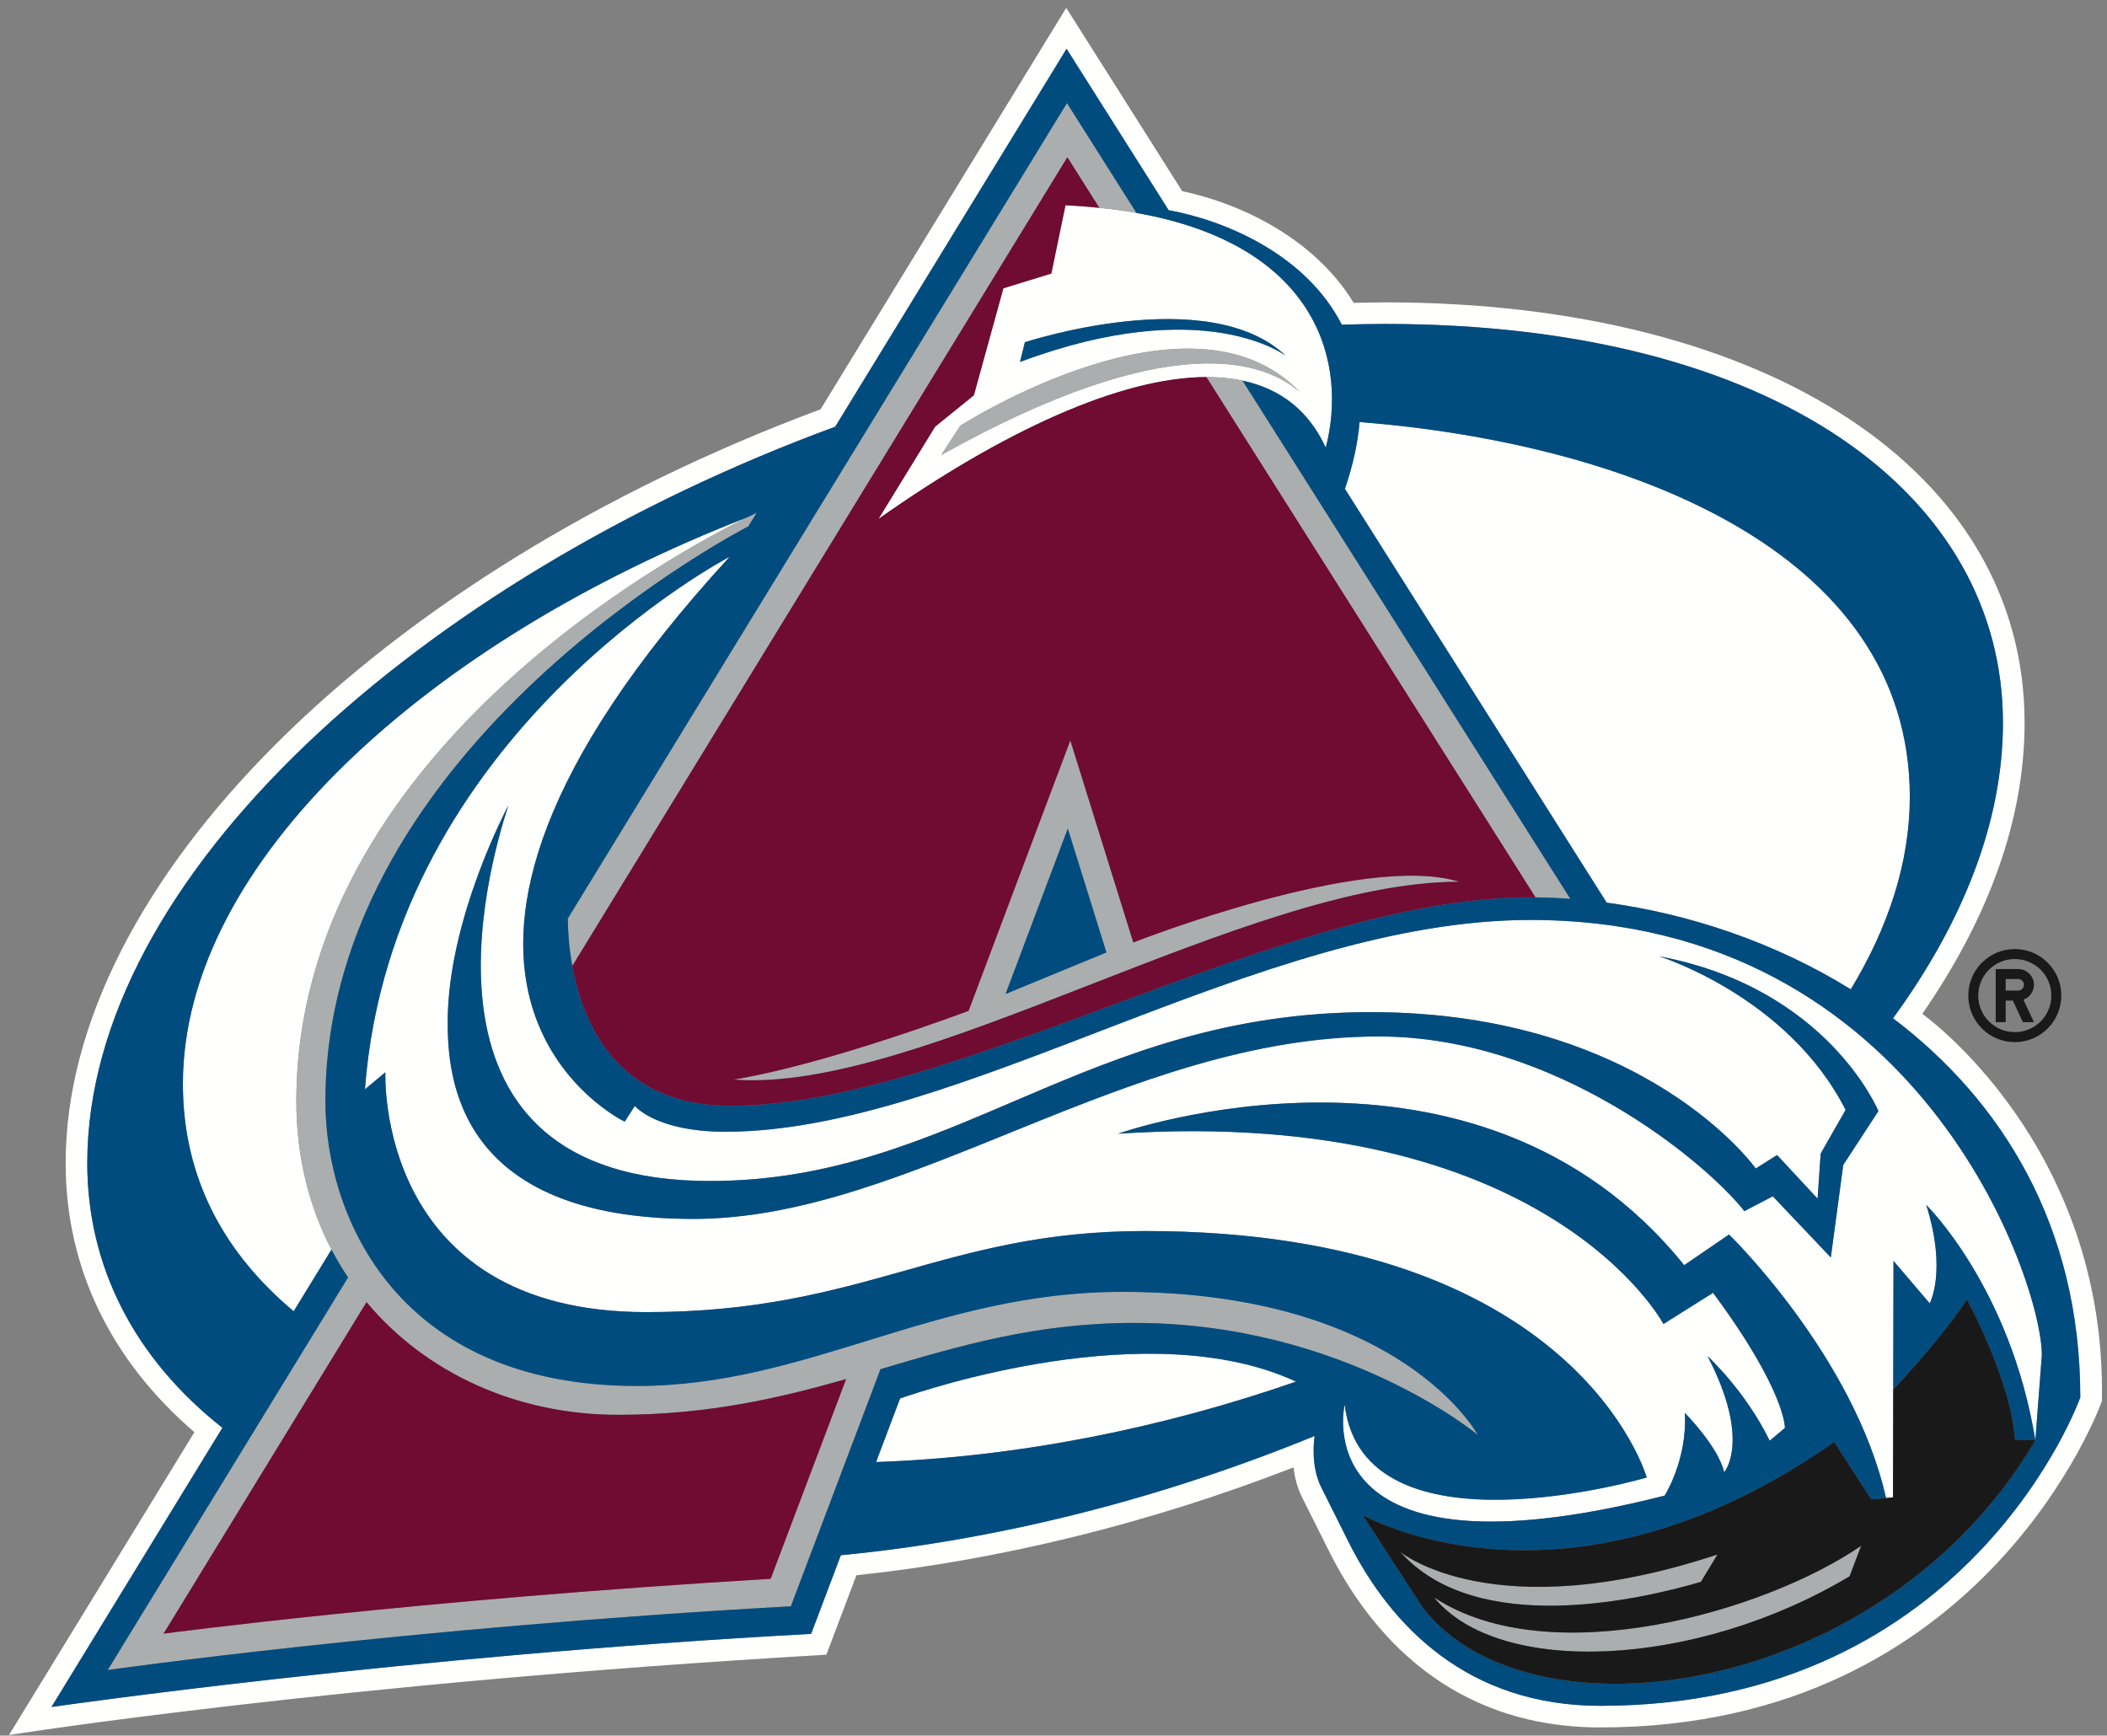 <?xml version="1.0" encoding="UTF-8"?>
<svg width="210px" height="173px" viewBox="0 0 210 173" version="1.1" xmlns="http://www.w3.org/2000/svg" xmlns:xlink="http://www.w3.org/1999/xlink">
    <rect x="0" y="0" width="210" height="173" fill="#808080" stroke="none"/>
    <!-- Generator: Sketch 52.5 (67469) - http://www.bohemiancoding.com/sketch -->
    <title>Artboard</title>
    <desc>Created with Sketch.</desc>
    <g id="Artboard" stroke="none" stroke-width="1" fill="none" fill-rule="evenodd">
        <path d="M159.507,170.031 C146.291,170.031 138.609,162.098 134.369,153.623 L131.69,148.263 C130.66,146.199 130.938,143.746 131.028,143.133 C116.1,149.245 99.932,153.467 83.805,155.022 L80.842,162.863 C40.328,165.045 5.131,170.149 5.131,170.149 L22.166,142.318 C13.381,135.39 8.698,126.229 8.698,115.937 C8.698,87.352 42.041,57.682 83.243,42.535 L106.303,4.863 L116.48,20.955 C121.929,21.929 130.108,25.266 133.738,32.367 C135.163,32.323 136.586,32.29 138.005,32.29 C177.137,32.29 199.629,49.454 199.629,72.043 C199.629,81.948 195.616,91.982 188.673,101.499 C199.458,109.663 207.338,122.121 207.338,139.291 C207.338,139.291 196.436,170.031 159.507,170.031 Z M191.591,101.059 C198.328,91.298 201.785,81.544 201.785,72.043 C201.785,46.982 176.156,30.137 138.005,30.137 C138.005,30.137 136.183,30.168 134.916,30.187 C131.057,23.863 123.87,20.341 117.827,19.052 L106.27,0.785 L81.784,40.798 C37.452,57.302 6.543,88.122 6.543,115.937 C6.543,126.337 11.004,135.554 19.375,142.757 L0.895,172.944 C0.895,172.944 33.315,167.779 82.362,164.938 L85.356,157.019 C99.725,155.5 114.681,151.801 128.918,146.269 C129.047,147.227 129.265,148.235 129.763,149.228 L132.444,154.581 C136.457,162.612 144.414,172.186 159.509,172.186 C198.006,172.186 209.492,139.66 209.492,139.66 C209.989,114.071 191.591,101.059 191.591,101.059 Z" id="Fill-412" fill="#FFFFFE"></path>
        <path d="M89.705,139.4 L87.315,145.732 C101.507,145.24 115.863,142.344 129.172,137.715 C114.577,130.941 92.016,138.586 89.705,139.4" id="Fill-413" fill="#FFFFFE"></path>
        <path d="M74.37,51.611 C42.75,63.906 18.229,85.912 18.229,108.041 C18.229,117.602 22.503,125.046 29.272,130.705 L33.037,124.554 C30.806,120.278 29.537,115.299 29.537,109.779 C29.537,75.305 67.368,55.064 74.37,51.611" id="Fill-414" fill="#FFFFFE"></path>
        <path d="M184.462,98.616 C188.233,92.391 190.347,85.917 190.347,79.43 C190.347,54.757 161.863,44.159 135.505,42.066 C135.333,44.11 134.869,46.326 134.044,48.726 L160.136,89.975 C168.28,91.074 176.872,93.909 184.462,98.616" id="Fill-415" fill="#FFFFFE"></path>
        <path d="M95.712,42.439 C95.712,42.439 118.667,27.66 129.554,39.084 C126.037,36.005 116.678,32.57 93.809,45.355 L95.712,42.439 Z M102.148,34.114 C102.148,34.114 120.419,28.109 128.147,35.463 C128.147,35.463 120.052,29.21 101.66,36.078 L102.148,34.114 Z M123.841,37.939 C127.552,38.732 130.419,40.874 132.135,44.62 C134.274,36.459 131.604,24.468 113.269,21.226 C112.103,21.019 110.867,20.847 109.567,20.716 C108.485,20.604 107.371,20.513 106.194,20.458 L104.785,27.265 L100.004,28.736 L97.061,39.406 L93.197,42.532 L87.554,51.73 C99.957,42.971 111.678,37.608 120.239,37.584 C121.512,37.584 122.717,37.698 123.841,37.939 Z" id="Fill-416" fill="#FFFFFE"></path>
        <path d="M183.711,116.121 L182.473,125.341 L176.691,119.243 L173.861,120.722 C169.971,115.793 154.977,103.312 137.42,103.312 C112.234,103.312 90.686,121.499 69.115,121.499 C45.569,121.499 44.621,107.441 44.621,101.878 C44.621,91.551 50.667,80.29 50.667,80.29 C48.596,86.608 39.771,117.72 70.753,117.72 C95.132,117.72 108.196,100.887 136.614,100.887 C163.956,100.887 174.993,116.472 174.993,116.472 L177.119,115.132 L181.155,119.479 L181.463,114.981 L183.947,110.636 C178.206,99.308 165.373,95.325 165.373,95.325 C182.18,98.481 187.215,110.749 187.215,110.749 L183.711,116.121 Z M152.525,91.699 C125.433,91.699 95.669,112.809 72.303,112.809 C65.366,112.809 63.274,110.234 63.274,110.234 L62.263,111.806 C62.263,111.806 33.62,98.057 72.732,55.491 C72.732,55.491 39.055,73.051 36.373,108.579 L38.41,106.88 C38.41,106.88 37.35,130.789 64.423,130.789 C86.198,130.789 93.919,122.706 114.121,122.706 C157.219,122.706 164.125,147.274 164.125,147.274 C164.125,147.274 135.881,155.601 134.019,140.004 C134.019,140.004 129.711,158.276 165.91,149.08 C165.91,149.08 168.196,145.501 167.924,140.835 C167.924,140.835 171.264,144.191 171.843,146.754 C171.843,146.754 174.585,143.62 170.188,135.176 C170.188,135.176 173.94,138.606 176.383,143.608 L177.898,142.334 C177.898,142.334 178.012,138.679 170.737,128.866 L165.792,131.973 C165.792,131.973 154.271,110.209 111.439,113.003 C111.439,113.003 147.108,100.351 167.859,126.111 L172.33,123.052 C172.33,123.052 184.779,135.15 187.978,149.321 L188.673,149.252 L188.721,125.686 L192.329,129.911 C192.329,129.911 194.076,126.735 191.982,120.1 C191.982,120.1 200.362,128.289 202.86,143.567 L203.506,135.064 C203.506,127.738 191.341,91.699 152.525,91.699 Z" id="Fill-417" fill="#FFFFFE"></path>
        <path d="M156.513,89.596 L123.841,37.939 C122.717,37.698 121.512,37.584 120.239,37.584 L153.041,89.448 C154.181,89.463 155.34,89.508 156.513,89.596" id="Fill-418" fill="#AAAEAE"></path>
        <path d="M57.04,96.286 L106.381,15.675 L109.567,20.716 C110.867,20.847 112.103,21.019 113.269,21.226 L106.341,10.271 L56.592,91.551 C56.598,92.53 56.671,94.262 57.04,96.286" id="Fill-419" fill="#AAAEAE"></path>
        <path d="M100.223,99.078 C102.309,93.533 104.501,87.701 106.424,82.591 C107.727,86.78 109.078,91.109 110.273,94.935 L100.223,99.078 Z M106.677,73.804 L96.538,100.757 C96.538,100.757 82.422,106.091 73.108,107.613 C91.785,109.027 124.224,87.89 145.424,87.89 C135.881,84.908 112.955,93.943 112.955,93.943 L106.677,73.804 Z" id="Fill-420" fill="#AAAEAE"></path>
        <path d="M93.809,45.355 C116.678,32.57 126.037,36.005 129.554,39.084 C118.667,27.66 95.712,42.439 95.712,42.439 L93.809,45.355" id="Fill-421" fill="#AAAEAE"></path>
        <path d="M169.524,157.676 L171.176,154.948 C148.809,162.357 139.566,154.69 139.566,154.69 C147.131,163.193 163.398,159.475 169.524,157.676" id="Fill-422" fill="#AAAEAE"></path>
        <path d="M142.94,159.233 C149.382,167.125 168.989,166.308 184.344,157.121 L185.496,154.084 C175.872,160.688 154.47,166.805 142.94,159.233" id="Fill-423" fill="#AAAEAE"></path>
        <path d="M76.81,157.371 C41.504,159.47 16.302,162.84 16.302,162.84 L36.533,129.793 C42.44,136.88 51.531,141.025 61.594,141.025 C70.529,141.025 77.622,139.37 84.329,137.465 L76.81,157.371 Z M111.833,128.769 C93.092,128.769 80.551,138.151 63.481,138.151 C39.718,138.151 32.433,121.383 32.433,109.779 C32.433,74.023 74.586,52.467 74.586,52.467 L75.416,51.111 C75.274,51.174 74.911,51.347 74.37,51.611 C67.368,55.064 29.537,75.305 29.537,109.779 C29.537,115.299 30.806,120.278 33.037,124.554 C33.541,125.515 34.094,126.445 34.69,127.335 L10.733,166.466 C10.733,166.466 40.291,162.251 78.824,160.112 L87.758,136.474 C95.573,134.173 103.2,131.865 113.043,131.865 C133.888,131.865 147.286,143.026 147.286,143.026 C147.286,143.026 139.655,128.769 111.833,128.769 Z" id="Fill-424" fill="#AAAEAE"></path>
        <path d="M106.424,82.591 C104.501,87.701 102.309,93.533 100.223,99.078 L110.273,94.935 C109.078,91.109 107.727,86.78 106.424,82.591" id="Fill-425" fill="#004C7F"></path>
        <path d="M128.147,35.463 C120.419,28.109 102.148,34.114 102.148,34.114 L101.66,36.078 C120.052,29.21 128.147,35.463 128.147,35.463" id="Fill-426" fill="#004C7F"></path>
        <path d="M192.329,129.911 L188.721,125.686 L188.694,138.514 C189.829,137.302 193.687,133.105 196.043,129.517 C196.043,129.517 200.47,137.678 200.824,143.488 L202.86,143.567 C200.362,128.289 191.982,120.1 191.982,120.1 C194.076,126.735 192.329,129.911 192.329,129.911" id="Fill-427" fill="#004C7F"></path>
        <path d="M141.844,160.306 L135.791,150.992 C135.791,150.992 155.948,162.594 182.81,143.731 L186.513,149.461 L187.978,149.321 C184.779,135.15 172.33,123.052 172.33,123.052 L167.859,126.111 C147.108,100.351 111.439,113.003 111.439,113.003 C154.271,110.209 165.792,131.973 165.792,131.973 L170.737,128.866 C178.012,138.679 177.898,142.334 177.898,142.334 L176.383,143.608 C173.94,138.606 170.188,135.176 170.188,135.176 C174.585,143.62 171.843,146.754 171.843,146.754 C171.264,144.191 167.924,140.835 167.924,140.835 C168.196,145.501 165.91,149.08 165.91,149.08 C129.711,158.276 134.019,140.004 134.019,140.004 C135.881,155.601 164.125,147.274 164.125,147.274 C164.125,147.274 157.219,122.706 114.121,122.706 C93.919,122.706 86.198,130.789 64.423,130.789 C37.35,130.789 38.41,106.88 38.41,106.88 L36.373,108.579 C39.055,73.051 72.732,55.491 72.732,55.491 C33.62,98.057 62.263,111.806 62.263,111.806 L63.274,110.234 C63.274,110.234 65.366,112.809 72.303,112.809 C95.669,112.809 125.433,91.699 152.525,91.699 C191.341,91.699 203.506,127.738 203.506,135.064 L202.86,143.567 C187.845,169.143 152.625,174.126 141.844,160.306 Z M113.043,131.865 C103.2,131.865 95.573,134.173 87.758,136.474 L78.824,160.112 C40.291,162.251 10.733,166.466 10.733,166.466 L34.69,127.335 C34.094,126.445 33.541,125.515 33.037,124.554 L29.272,130.705 C22.503,125.046 18.229,117.602 18.229,108.041 C18.229,85.912 42.75,63.906 74.37,51.611 C74.911,51.347 75.274,51.174 75.416,51.111 L74.586,52.467 C74.586,52.467 32.433,74.023 32.433,109.779 C32.433,121.383 39.718,138.151 63.481,138.151 C80.551,138.151 93.092,128.769 111.833,128.769 C139.655,128.769 147.286,143.026 147.286,143.026 C147.286,143.026 133.888,131.865 113.043,131.865 Z M87.315,145.732 L89.705,139.4 C92.016,138.586 114.577,130.941 129.172,137.715 C115.863,142.344 101.507,145.24 87.315,145.732 Z M106.341,10.271 L113.269,21.226 C131.604,24.468 134.274,36.459 132.135,44.62 C130.419,40.874 127.552,38.732 123.841,37.939 L156.513,89.596 C155.34,89.508 154.181,89.463 153.041,89.448 C152.861,89.448 152.68,89.439 152.505,89.439 C127.777,89.439 95.271,110.223 72.787,110.223 C61.559,110.223 58.09,102.061 57.04,96.286 C56.671,94.262 56.598,92.53 56.592,91.551 L106.341,10.271 Z M190.347,79.43 C190.347,85.917 188.233,92.391 184.462,98.616 C176.872,93.909 168.28,91.074 160.136,89.975 L134.044,48.726 C134.869,46.326 135.333,44.11 135.505,42.066 C161.863,44.159 190.347,54.757 190.347,79.43 Z M188.673,101.499 C195.616,91.982 199.629,81.948 199.629,72.043 C199.629,49.454 177.137,32.29 138.005,32.29 C136.586,32.29 135.163,32.323 133.738,32.367 C130.108,25.266 121.929,21.929 116.48,20.955 L106.303,4.863 L83.243,42.535 C42.041,57.682 8.698,87.352 8.698,115.937 C8.698,126.229 13.381,135.39 22.166,142.318 L5.131,170.149 C5.131,170.149 40.328,165.045 80.842,162.863 L83.805,155.022 C99.932,153.467 116.1,149.245 131.028,143.133 C130.938,143.746 130.66,146.199 131.69,148.263 L134.369,153.623 C138.609,162.098 146.291,170.031 159.507,170.031 C196.436,170.031 207.338,139.291 207.338,139.291 C207.338,122.121 199.458,109.663 188.673,101.499 Z" id="Fill-428" fill="#004C7F"></path>
        <path d="M165.373,95.325 C165.373,95.325 178.206,99.308 183.947,110.636 L181.463,114.981 L181.155,119.479 L177.119,115.132 L174.993,116.472 C174.993,116.472 163.956,100.887 136.614,100.887 C108.196,100.887 95.132,117.72 70.753,117.72 C39.771,117.72 48.596,86.608 50.667,80.29 C50.667,80.29 44.621,91.551 44.621,101.878 C44.621,107.441 45.569,121.499 69.115,121.499 C90.686,121.499 112.234,103.312 137.42,103.312 C154.977,103.312 169.971,115.793 173.861,120.722 L176.691,119.243 L182.473,125.341 L183.711,116.121 L187.215,110.749 C187.215,110.749 182.18,98.481 165.373,95.325" id="Fill-429" fill="#004C7F"></path>
        <path d="M73.108,107.613 C82.422,106.091 96.538,100.757 96.538,100.757 L106.677,73.804 L112.955,93.943 C112.955,93.943 135.881,84.908 145.424,87.89 C124.224,87.89 91.785,109.027 73.108,107.613 Z M120.239,37.584 C111.678,37.608 99.957,42.971 87.554,51.73 L93.197,42.532 L97.061,39.406 L100.004,28.736 L104.785,27.265 L106.194,20.458 C107.371,20.513 108.485,20.604 109.567,20.716 L106.381,15.675 L57.04,96.286 C58.09,102.061 61.559,110.223 72.787,110.223 C95.271,110.223 127.777,89.439 152.505,89.439 C152.68,89.439 152.861,89.448 153.041,89.448 L120.239,37.584 Z" id="Fill-430" fill="#700B32"></path>
        <path d="M36.533,129.793 L16.302,162.84 C16.302,162.84 41.504,159.47 76.81,157.371 L84.329,137.465 C77.622,139.37 70.529,141.025 61.594,141.025 C51.531,141.025 42.44,136.88 36.533,129.793" id="Fill-431" fill="#700B32"></path>
        <path d="M184.344,157.121 C168.989,166.308 149.382,167.125 142.94,159.233 C154.47,166.805 175.872,160.688 185.496,154.084 L184.344,157.121 Z M139.566,154.69 C139.566,154.69 148.809,162.357 171.176,154.948 L169.524,157.676 C163.398,159.475 147.131,163.193 139.566,154.69 Z M196.043,129.517 C193.687,133.105 189.829,137.302 188.694,138.514 L188.673,149.252 L187.978,149.321 L186.513,149.461 L182.81,143.731 C155.948,162.594 135.791,150.992 135.791,150.992 L141.844,160.306 C152.625,174.126 187.845,169.143 202.86,143.567 L200.824,143.488 C200.47,137.678 196.043,129.517 196.043,129.517 Z" id="Fill-432" fill="#1A1919"></path>
        <path d="M200.81,102.881 C198.798,102.881 197.167,101.249 197.167,99.238 C197.167,97.224 198.798,95.594 200.81,95.594 C202.822,95.594 204.454,97.224 204.454,99.238 C204.454,101.249 202.822,102.881 200.81,102.881 Z M200.81,94.599 C198.248,94.599 196.174,96.674 196.174,99.238 C196.174,101.801 198.248,103.876 200.81,103.876 C203.371,103.876 205.446,101.801 205.446,99.238 C205.446,96.674 203.371,94.599 200.81,94.599 Z" id="Fill-433" fill="#1A1919"></path>
        <path d="M201.142,98.739 L199.9,98.739 L199.9,97.583 L201.142,97.583 C201.462,97.583 201.722,97.841 201.722,98.164 C201.722,98.481 201.462,98.739 201.142,98.739 Z M202.717,98.164 C202.717,97.293 202.011,96.592 201.142,96.592 L198.908,96.592 L198.908,101.885 L199.9,101.885 L199.9,99.735 L200.614,99.735 L201.615,101.885 L202.717,101.885 L201.669,99.646 C202.278,99.427 202.717,98.839 202.717,98.164 Z" id="Fill-434" fill="#1A1919"></path>
    </g>
</svg>